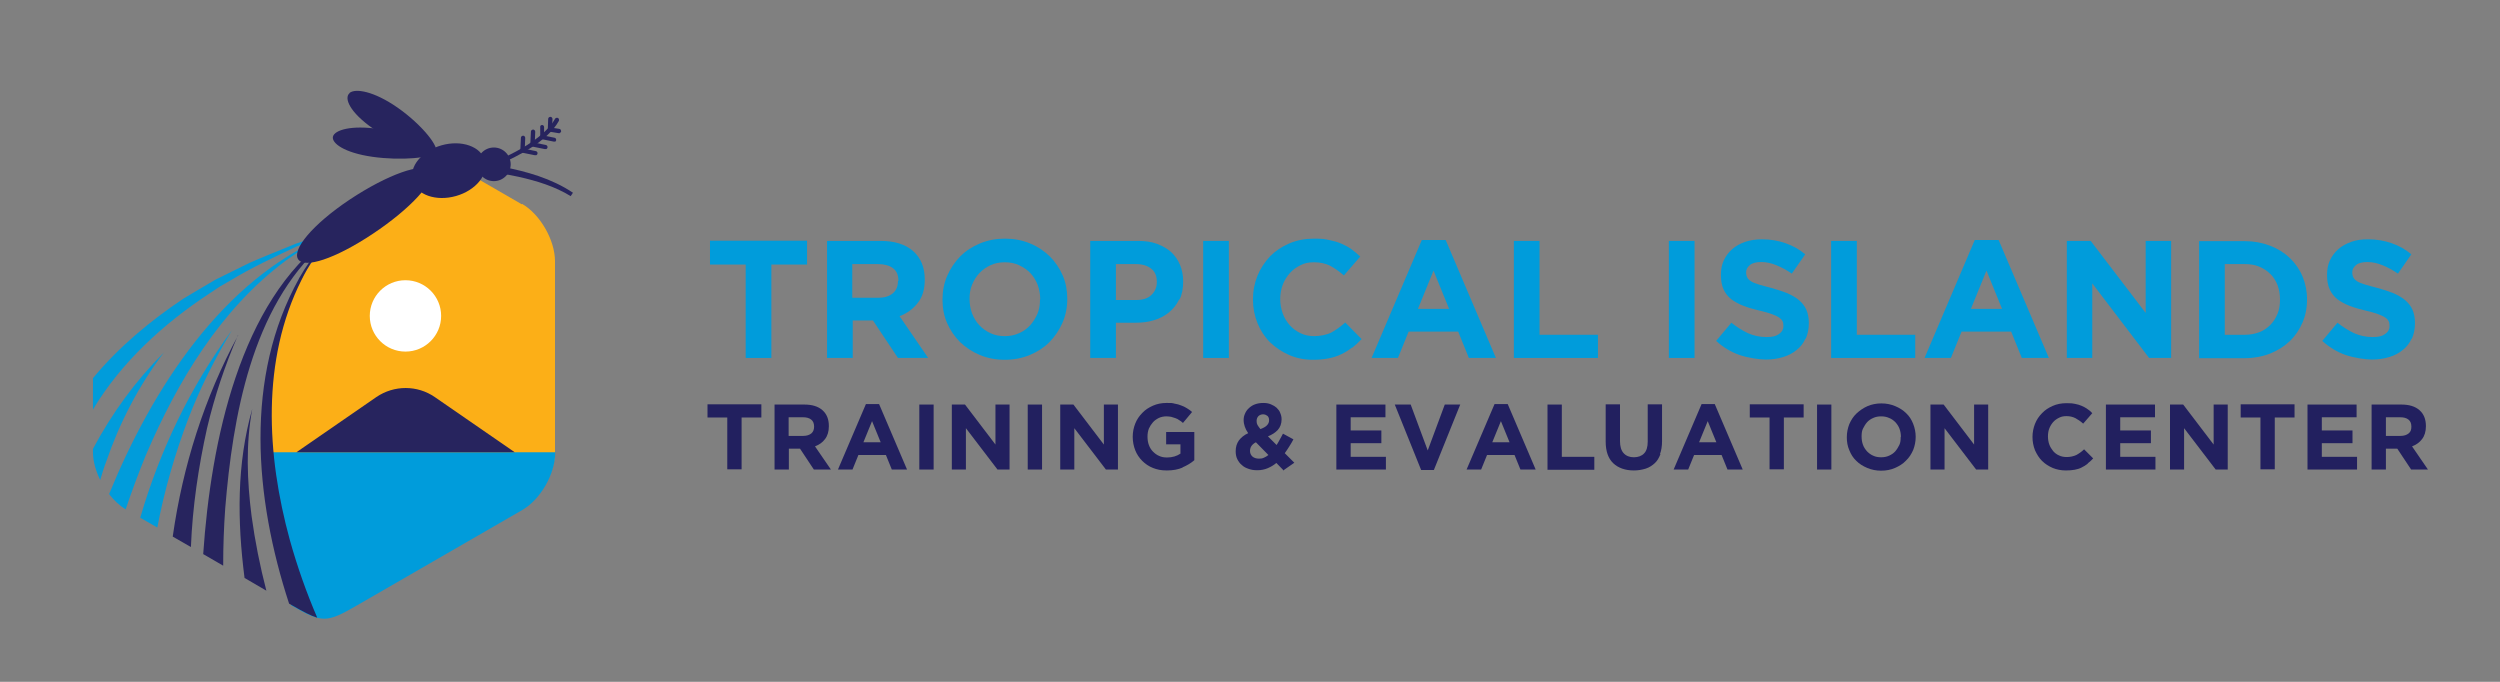 <?xml version="1.0" encoding="UTF-8"?>
<svg xmlns="http://www.w3.org/2000/svg" xmlns:xlink="http://www.w3.org/1999/xlink" id="Layer_1" version="1.1" viewBox="0 0 1100 300">
  <rect x="0" y="0" width="1100" height="300" fill="#808080" stroke="none"/>
  <defs>
    <style>
      .st0 {
        fill: url(#linear-gradient);
      }

      .st1 {
        fill: #fff;
      }

      .st2 {
        fill: #fcaf17;
      }

      .st3 {
        fill: #009cdb;
      }

      .st4 {
        fill: #27245e;
      }

      .st5 {
        fill: #22205f;
      }
    </style>
    <linearGradient id="linear-gradient" x1="51.5" y1="170.9" x2="51.5" y2="143.3" gradientUnits="userSpaceOnUse">
      <stop offset=".3" stop-color="#f15a22"></stop>
      <stop offset=".7" stop-color="#ffcb05"></stop>
    </linearGradient>
  </defs>
  <g>
    <path class="st3" d="M339.4,116.4v41.1h-11.3v-41.1h-15.7v-10.5h42.7v10.5h-15.7Z"></path>
    <path class="st3" d="M395.1,157.5l-11-16.5h-8.9v16.5h-11.3v-51.5h23.6c6.1,0,10.9,1.5,14.3,4.5s5.1,7.2,5.1,12.5h0c0,4.3-1,7.7-3.1,10.3-2,2.6-4.7,4.6-8,5.8l12.6,18.4h-13.3ZM395.3,123.5c0-2.5-.8-4.3-2.4-5.5-1.6-1.2-3.8-1.8-6.6-1.8h-11.3v14.8h11.5c2.8,0,4.9-.7,6.4-2,1.5-1.3,2.2-3.1,2.2-5.3h0Z"></path>
    <path class="st3" d="M467.5,142c-1.4,3.2-3.3,6-5.7,8.5-2.4,2.4-5.3,4.3-8.7,5.7-3.4,1.4-7,2.1-11,2.1s-7.6-.7-11-2.1c-3.3-1.4-6.2-3.3-8.7-5.7-2.4-2.4-4.3-5.2-5.7-8.4-1.4-3.2-2-6.7-2-10.3h0c0-3.8.7-7.3,2.1-10.5,1.4-3.2,3.3-6,5.7-8.5,2.4-2.4,5.3-4.3,8.7-5.7,3.4-1.4,7-2.1,11-2.1s7.6.7,11,2.1,6.2,3.3,8.7,5.7c2.4,2.4,4.3,5.2,5.7,8.4s2,6.7,2,10.3h0c0,3.8-.7,7.3-2.1,10.5ZM457.7,131.7c0-2.2-.4-4.3-1.1-6.3-.8-2-1.8-3.7-3.2-5.2-1.4-1.5-3.1-2.6-5-3.5-1.9-.9-4-1.3-6.3-1.3s-4.4.4-6.3,1.3-3.5,2-4.9,3.5c-1.4,1.5-2.4,3.2-3.2,5.1s-1.1,4-1.1,6.2h0c0,2.4.4,4.4,1.1,6.4.8,2,1.8,3.7,3.2,5.2,1.4,1.5,3,2.6,4.9,3.5,1.9.9,4,1.3,6.3,1.3s4.3-.4,6.3-1.3c1.9-.8,3.5-2,4.9-3.5,1.3-1.5,2.4-3.2,3.2-5.1.8-1.9,1.1-4,1.1-6.2h0Z"></path>
    <path class="st3" d="M518.8,131.8c-1.1,2.3-2.6,4.1-4.5,5.7-1.9,1.5-4.1,2.7-6.6,3.4-2.5.8-5.2,1.1-8.1,1.1h-8.6v15.5h-11.3v-51.5h21.1c3.1,0,5.9.4,8.3,1.3s4.5,2.1,6.2,3.6c1.7,1.6,3,3.5,3.9,5.6.9,2.2,1.4,4.6,1.4,7.3h0c0,3.1-.5,5.8-1.6,8ZM509,124c0-2.6-.8-4.5-2.5-5.8-1.6-1.3-3.9-2-6.7-2h-8.8v15.8h9c2.8,0,5.1-.7,6.6-2.2,1.6-1.5,2.4-3.4,2.4-5.6h0Z"></path>
    <path class="st3" d="M529.4,157.5v-51.5h11.3v51.5h-11.3Z"></path>
    <path class="st3" d="M594.8,153c-1.4,1.1-3,2.1-4.7,2.9-1.7.8-3.5,1.4-5.6,1.8-2,.4-4.3.6-6.8.6-3.8,0-7.3-.7-10.5-2.1s-6-3.3-8.4-5.6c-2.4-2.4-4.2-5.2-5.5-8.4-1.3-3.2-2-6.7-2-10.4h0c0-3.8.7-7.3,2-10.5,1.3-3.2,3.2-6,5.5-8.5,2.4-2.4,5.2-4.3,8.5-5.7s6.9-2.1,10.9-2.1,4.6.2,6.6.6c2,.4,3.8.9,5.4,1.6,1.6.7,3.1,1.5,4.5,2.5,1.4,1,2.6,2.1,3.8,3.2l-7.2,8.3c-2-1.8-4.1-3.2-6.1-4.3-2.1-1-4.4-1.5-7-1.5s-4.2.4-6,1.3-3.4,2-4.7,3.5c-1.3,1.5-2.4,3.2-3.1,5.1s-1.1,4-1.1,6.2h0c0,2.4.4,4.4,1.1,6.4.7,2,1.8,3.7,3.1,5.2,1.3,1.5,2.9,2.6,4.7,3.5,1.8.9,3.9,1.3,6.1,1.3s5.4-.5,7.5-1.6c2-1.1,4.1-2.6,6.1-4.4l7.2,7.3c-1.3,1.4-2.7,2.7-4.1,3.8Z"></path>
    <path class="st3" d="M646.3,157.5l-4.7-11.6h-21.8l-4.7,11.6h-11.6l22.1-51.9h10.5l22.1,51.9h-11.9ZM630.7,119.2l-6.8,16.7h13.7l-6.8-16.7Z"></path>
    <path class="st3" d="M666.1,157.5v-51.5h11.3v41.3h25.7v10.2h-37Z"></path>
    <path class="st3" d="M734.3,157.5v-51.5h11.3v51.5h-11.3Z"></path>
    <path class="st3" d="M794.4,149c-.9,2-2.2,3.7-3.9,5-1.7,1.4-3.6,2.4-5.9,3.1-2.3.7-4.8,1.1-7.6,1.1s-7.8-.7-11.6-2c-3.8-1.3-7.2-3.4-10.3-6.2l6.7-8c2.4,1.9,4.8,3.4,7.3,4.6,2.5,1.1,5.2,1.7,8.1,1.7s4.2-.4,5.5-1.3,2-2,2-3.6h0c0-.9-.1-1.5-.4-2.1-.3-.6-.8-1.1-1.5-1.6-.8-.5-1.8-1-3.2-1.5-1.4-.5-3.1-1-5.3-1.5-2.6-.6-5-1.3-7.1-2.1-2.1-.8-3.9-1.8-5.4-2.9-1.5-1.2-2.6-2.6-3.4-4.3-.8-1.7-1.2-3.9-1.2-6.4h0c0-2.5.4-4.6,1.3-6.5.9-1.9,2.1-3.5,3.7-4.9,1.6-1.4,3.5-2.4,5.7-3.2,2.2-.7,4.6-1.1,7.3-1.1,3.8,0,7.3.6,10.4,1.7,3.2,1.1,6.1,2.7,8.7,4.9l-5.9,8.5c-2.3-1.6-4.6-2.8-6.8-3.7-2.2-.9-4.4-1.4-6.6-1.4s-3.9.4-5,1.3c-1.1.9-1.7,1.9-1.7,3.2h0c0,1,.2,1.7.5,2.3s.9,1.2,1.7,1.7c.8.5,2,1,3.4,1.4,1.5.4,3.3,1,5.5,1.5,2.6.7,4.9,1.5,7,2.3,2,.9,3.8,1.9,5.2,3.1,1.4,1.2,2.5,2.6,3.2,4.2.7,1.6,1.1,3.6,1.1,5.8h0c0,2.7-.5,5-1.4,7Z"></path>
    <path class="st3" d="M805.7,157.5v-51.5h11.3v41.3h25.7v10.2h-37Z"></path>
    <path class="st3" d="M889.6,157.5l-4.7-11.6h-21.8l-4.7,11.6h-11.6l22.1-51.9h10.5l22.1,51.9h-11.9ZM874,119.2l-6.8,16.7h13.7l-6.8-16.7Z"></path>
    <path class="st3" d="M945.6,157.5l-25-32.8v32.8h-11.2v-51.5h10.5l24.2,31.7v-31.7h11.2v51.5h-9.6Z"></path>
    <path class="st3" d="M1013.1,141.9c-1.3,3.1-3.2,5.9-5.6,8.2-2.4,2.3-5.3,4.1-8.7,5.5-3.4,1.3-7.1,2-11.1,2h-20.1v-51.5h20.1c4,0,7.7.7,11.1,2,3.4,1.3,6.3,3.1,8.7,5.4,2.4,2.3,4.3,5,5.6,8.1,1.3,3.1,2,6.5,2,10.1h0c0,3.8-.7,7.2-2,10.3ZM1003.2,131.7c0-2.3-.4-4.3-1.1-6.3-.8-1.9-1.8-3.6-3.2-4.9-1.4-1.4-3-2.4-4.9-3.2-1.9-.8-4-1.1-6.3-1.1h-8.8v31.1h8.8c2.3,0,4.4-.4,6.3-1.1,1.9-.7,3.5-1.8,4.9-3.2,1.4-1.4,2.4-3,3.2-4.9.8-1.9,1.1-4,1.1-6.3h0Z"></path>
    <path class="st3" d="M1061.1,149c-.9,2-2.2,3.7-3.9,5-1.7,1.4-3.6,2.4-5.9,3.1-2.3.7-4.8,1.1-7.6,1.1s-7.8-.7-11.6-2c-3.8-1.3-7.2-3.4-10.3-6.2l6.7-8c2.4,1.9,4.8,3.4,7.3,4.6,2.5,1.1,5.2,1.7,8.1,1.7s4.2-.4,5.5-1.3c1.3-.9,2-2,2-3.6h0c0-.9-.1-1.5-.4-2.1-.3-.6-.8-1.1-1.5-1.6-.8-.5-1.8-1-3.2-1.5-1.4-.5-3.1-1-5.3-1.5-2.6-.6-5-1.3-7.1-2.1-2.1-.8-3.9-1.8-5.4-2.9-1.5-1.2-2.6-2.6-3.4-4.3-.8-1.7-1.2-3.9-1.2-6.4h0c0-2.5.4-4.6,1.3-6.5.9-1.9,2.1-3.5,3.7-4.9,1.6-1.4,3.5-2.4,5.7-3.2s4.6-1.1,7.3-1.1c3.8,0,7.3.6,10.4,1.7,3.2,1.1,6.1,2.7,8.7,4.9l-5.9,8.5c-2.3-1.6-4.6-2.8-6.8-3.7-2.2-.9-4.4-1.4-6.6-1.4s-3.9.4-5,1.3c-1.1.9-1.7,1.9-1.7,3.2h0c0,1,.2,1.7.5,2.3s.9,1.2,1.7,1.7c.8.5,2,1,3.4,1.4,1.5.4,3.3,1,5.5,1.5,2.6.7,4.9,1.5,7,2.3,2,.9,3.8,1.9,5.2,3.1,1.4,1.2,2.5,2.6,3.2,4.2.7,1.6,1.1,3.6,1.1,5.8h0c0,2.7-.5,5-1.4,7Z"></path>
    <path class="st5" d="M326.3,183.7v22.8h-6.3v-22.8h-8.7v-5.8h23.7v5.8h-8.7Z"></path>
    <path class="st5" d="M358.1,206.6l-6.1-9.2h-4.9v9.2h-6.3v-28.6h13.1c3.4,0,6.1.8,8,2.5,1.9,1.7,2.8,4,2.8,7h0c0,2.4-.6,4.3-1.7,5.7-1.1,1.5-2.6,2.5-4.4,3.2l7,10.2h-7.4ZM358.2,187.7c0-1.4-.4-2.4-1.3-3.1-.9-.7-2.1-1-3.6-1h-6.3v8.2h6.4c1.6,0,2.7-.4,3.6-1.1.8-.7,1.2-1.7,1.2-2.9h0Z"></path>
    <path class="st5" d="M392.4,206.6l-2.6-6.4h-12.1l-2.6,6.4h-6.4l12.3-28.8h5.8l12.3,28.8h-6.6ZM383.7,185.3l-3.8,9.3h7.6l-3.8-9.3Z"></path>
    <path class="st5" d="M404.5,206.6v-28.6h6.3v28.6h-6.3Z"></path>
    <path class="st5" d="M438.9,206.6l-13.9-18.2v18.2h-6.2v-28.6h5.8l13.4,17.6v-17.6h6.2v28.6h-5.4Z"></path>
    <path class="st5" d="M452.2,206.6v-28.6h6.3v28.6h-6.3Z"></path>
    <path class="st5" d="M486.6,206.6l-13.9-18.2v18.2h-6.2v-28.6h5.8l13.4,17.6v-17.6h6.2v28.6h-5.4Z"></path>
    <path class="st5" d="M520.4,205.7c-2,.9-4.4,1.3-7,1.3s-4.3-.4-6.1-1.1c-1.8-.7-3.4-1.8-4.7-3.1s-2.4-2.9-3.1-4.7c-.7-1.8-1.1-3.8-1.1-5.9h0c0-2.1.4-4,1.1-5.8.7-1.8,1.8-3.4,3.1-4.7,1.3-1.4,2.9-2.4,4.7-3.2,1.8-.8,3.8-1.2,6-1.2s2.4,0,3.5.3c1.1.2,2,.4,2.9.8.9.3,1.7.7,2.5,1.2.8.5,1.6,1,2.3,1.7l-4,4.8c-.5-.5-1.1-.9-1.6-1.2-.5-.4-1.1-.7-1.7-.9s-1.2-.4-1.9-.6c-.7-.1-1.4-.2-2.2-.2s-2.2.2-3.2.7c-1,.5-1.9,1.1-2.6,1.9-.7.8-1.3,1.7-1.8,2.8-.4,1.1-.6,2.2-.6,3.5h0c0,1.4.2,2.6.6,3.7s1,2.1,1.8,2.9c.8.8,1.7,1.5,2.7,1.9,1,.5,2.2.7,3.5.7,2.3,0,4.3-.6,5.9-1.7v-4.1h-6.3v-5.4h12.4v12.4c-1.5,1.3-3.2,2.3-5.3,3.2Z"></path>
    <path class="st5" d="M564.9,207.1l-3.3-3.4c-1.2,1-2.4,1.7-3.8,2.3-1.4.6-2.9.9-4.6.9s-2.6-.2-3.8-.6c-1.2-.4-2.2-.9-3-1.7-.9-.7-1.5-1.6-2-2.6-.5-1-.7-2.2-.7-3.5,0-1.9.5-3.4,1.4-4.7,1-1.3,2.3-2.4,4.1-3.2-.7-1-1.2-2-1.5-2.9-.3-.9-.5-1.9-.5-2.9s.2-1.9.6-2.8c.4-.9.9-1.7,1.7-2.4.7-.7,1.6-1.3,2.7-1.7s2.3-.6,3.7-.6,2.3.2,3.3.6,1.8.9,2.5,1.5c.7.7,1.3,1.4,1.6,2.3.4.9.6,1.8.6,2.8,0,1.9-.6,3.5-1.7,4.7-1.1,1.2-2.6,2.1-4.3,2.8l3.8,3.8c.5-.7.9-1.5,1.4-2.4.5-.8.9-1.7,1.4-2.6l4.6,2.5c-.5,1-1.1,2-1.8,3.1-.6,1-1.3,2-2,3l4.2,4.2-4.6,3.2ZM552.6,194.6c-1,.5-1.6,1.1-2,1.7s-.6,1.4-.6,2.1c0,1,.4,1.9,1.1,2.5.7.6,1.7.9,2.9.9s1.4-.1,2.1-.4c.7-.3,1.4-.7,2-1.2l-5.5-5.6ZM557.6,183c-.5-.5-1.2-.7-1.9-.7s-1.5.3-2,.8c-.5.5-.8,1.3-.8,2.1s.1,1.2.4,1.8c.3.5.7,1.1,1.3,1.8,1.3-.5,2.2-1,2.8-1.6.6-.6,1-1.3,1-2.3s-.3-1.5-.8-2Z"></path>
    <path class="st5" d="M588,206.6v-28.6h21.6v5.6h-15.3v5.8h13.5v5.6h-13.5v6h15.5v5.6h-21.8Z"></path>
    <path class="st5" d="M630.9,206.8h-5.6l-11.6-28.8h7l7.5,20.2,7.5-20.2h6.8l-11.6,28.8Z"></path>
    <path class="st5" d="M669,206.6l-2.6-6.4h-12.1l-2.6,6.4h-6.4l12.3-28.8h5.8l12.3,28.8h-6.6ZM660.4,185.3l-3.8,9.3h7.6l-3.8-9.3Z"></path>
    <path class="st5" d="M680.9,206.6v-28.6h6.3v23h14.3v5.7h-20.6Z"></path>
    <path class="st5" d="M730.6,199.8c-.6,1.6-1.4,3-2.5,4s-2.4,1.9-4,2.4c-1.6.5-3.3.8-5.2.8-3.8,0-6.9-1.1-9.1-3.2-2.2-2.1-3.3-5.3-3.3-9.5v-16.4h6.3v16.2c0,2.3.5,4.1,1.6,5.3,1.1,1.2,2.6,1.8,4.5,1.8s3.5-.6,4.5-1.7c1.1-1.1,1.6-2.9,1.6-5.2v-16.4h6.3v16.2c0,2.2-.3,4.1-.9,5.7Z"></path>
    <path class="st5" d="M760.1,206.6l-2.6-6.4h-12.1l-2.6,6.4h-6.4l12.3-28.8h5.8l12.3,28.8h-6.6ZM751.4,185.3l-3.8,9.3h7.6l-3.8-9.3Z"></path>
    <path class="st5" d="M784.9,183.7v22.8h-6.3v-22.8h-8.7v-5.8h23.7v5.8h-8.7Z"></path>
    <path class="st5" d="M799.5,206.6v-28.6h6.3v28.6h-6.3Z"></path>
    <path class="st5" d="M841.8,198c-.8,1.8-1.8,3.4-3.2,4.7-1.3,1.4-3,2.4-4.8,3.2s-3.9,1.2-6.1,1.2-4.2-.4-6.1-1.2-3.5-1.8-4.8-3.1c-1.4-1.3-2.4-2.9-3.1-4.7-.8-1.8-1.1-3.7-1.1-5.7h0c0-2.1.4-4,1.1-5.8.8-1.8,1.8-3.4,3.2-4.7s3-2.4,4.8-3.2c1.9-.8,3.9-1.2,6.1-1.2s4.2.4,6.1,1.2c1.9.8,3.5,1.8,4.8,3.1,1.4,1.3,2.4,2.9,3.1,4.7.7,1.8,1.1,3.7,1.1,5.7h0c0,2.1-.4,4-1.1,5.8ZM836.4,192.2c0-1.2-.2-2.4-.6-3.5-.4-1.1-1-2-1.8-2.9-.8-.8-1.7-1.5-2.8-1.9-1.1-.5-2.2-.7-3.5-.7s-2.4.2-3.5.7c-1.1.5-2,1.1-2.7,1.9s-1.3,1.8-1.8,2.8-.6,2.2-.6,3.5h0c0,1.3.2,2.5.6,3.6.4,1.1,1,2,1.8,2.9.8.8,1.7,1.5,2.7,1.9,1,.5,2.2.7,3.5.7s2.4-.2,3.5-.7c1.1-.5,2-1.1,2.7-1.9.7-.8,1.3-1.8,1.8-2.8s.6-2.2.6-3.5h0Z"></path>
    <path class="st5" d="M869.5,206.6l-13.9-18.2v18.2h-6.2v-28.6h5.8l13.4,17.6v-17.6h6.2v28.6h-5.4Z"></path>
    <path class="st5" d="M918.5,204.1c-.8.6-1.7,1.2-2.6,1.6-.9.5-2,.8-3.1,1s-2.4.3-3.8.3c-2.1,0-4.1-.4-5.8-1.1-1.8-.8-3.4-1.8-4.7-3.1-1.3-1.3-2.3-2.9-3.1-4.7-.7-1.8-1.1-3.7-1.1-5.8h0c0-2.1.4-4,1.1-5.8.7-1.8,1.8-3.4,3.1-4.7,1.3-1.4,2.9-2.4,4.7-3.2,1.8-.8,3.8-1.2,6.1-1.2s2.6.1,3.7.3c1.1.2,2.1.5,3,.9.9.4,1.7.8,2.5,1.4.8.5,1.5,1.1,2.1,1.8l-4,4.6c-1.1-1-2.3-1.8-3.4-2.4-1.2-.6-2.5-.9-3.9-.9s-2.3.2-3.3.7c-1,.5-1.9,1.1-2.6,1.9-.7.8-1.3,1.8-1.7,2.8s-.6,2.2-.6,3.5h0c0,1.3.2,2.5.6,3.6.4,1.1,1,2,1.7,2.9.7.8,1.6,1.5,2.6,1.9,1,.5,2.1.7,3.4.7s3-.3,4.2-.9c1.1-.6,2.3-1.4,3.4-2.5l4,4c-.7.8-1.5,1.5-2.3,2.1Z"></path>
    <path class="st5" d="M926.6,206.6v-28.6h21.6v5.6h-15.3v5.8h13.5v5.6h-13.5v6h15.5v5.6h-21.8Z"></path>
    <path class="st5" d="M974.9,206.6l-13.9-18.2v18.2h-6.2v-28.6h5.8l13.4,17.6v-17.6h6.2v28.6h-5.4Z"></path>
    <path class="st5" d="M1000.9,183.7v22.8h-6.3v-22.8h-8.7v-5.8h23.7v5.8h-8.7Z"></path>
    <path class="st5" d="M1015.3,206.6v-28.6h21.6v5.6h-15.3v5.8h13.5v5.6h-13.5v6h15.5v5.6h-21.8Z"></path>
    <path class="st5" d="M1060.9,206.6l-6.1-9.2h-5v9.2h-6.3v-28.6h13.1c3.4,0,6.1.8,8,2.5,1.9,1.7,2.8,4,2.8,7h0c0,2.4-.6,4.3-1.7,5.7-1.1,1.5-2.6,2.5-4.4,3.2l7,10.2h-7.4ZM1061,187.7c0-1.4-.4-2.4-1.3-3.1-.9-.7-2.1-1-3.6-1h-6.3v8.2h6.4c1.6,0,2.7-.4,3.6-1.1s1.2-1.7,1.2-2.9h0Z"></path>
  </g>
  <g>
    <path class="st0" d="M62.1,147.7c-8.3,6.8-15.3,13.6-21.2,19.8v3.4c5.6-7.6,12.5-15.4,21.2-23.2Z"></path>
    <g>
      <path class="st2" d="M229.6,89.9l-37.2-21.5-46,35.7c2.6-.7,5.1-1.4,7.8-2l-13.6,9s-46.7,48.5-3.6,159.4c6.5,2.6,10.2,1,20.1-4.7l72.6-41.9c8-4.6,14.5-15.9,14.5-25.2v-83.8c0-9.2-6.5-20.6-14.5-25.2Z"></path>
      <path class="st3" d="M117,199l5.9,36.6,5.2,30.7c13.6,7.9,15.5,7.9,29.1,0l72.6-41.9c8-4.6,14.5-15.9,14.5-25.2v-.2h-127.3Z"></path>
      <circle class="st1" cx="178.4" cy="139" r="15.7"></circle>
      <path class="st4" d="M130.4,199h96.1l-35.2-24.3c-7.7-5.3-17.9-5.3-25.7,0l-35.2,24.3Z"></path>
      <g>
        <path class="st3" d="M130,107.3c-6.7,2.8-13.6,5.4-20.3,8.4-3.3,1.6-11.5,5.7-14.8,7.3-3,1.7-11.2,6.6-14.2,8.4-14.5,9.7-28.5,21.3-39.8,35v13.8c12.4-20.8,31.2-37.9,51.3-51.1l4.5-3s4.7-2.7,4.7-2.7c9-5.5,19.5-10.4,29-14.9l19-7.5c-1.6,1-3.2,2-4.7,3.1-.6.7-1.1,1.5-1.7,2.3,3.5-3,7.3-5.8,11.4-8.3-1.6.8-3.2,1.8-4.7,2.7l-19.8,6.5Z"></path>
        <path class="st4" d="M131.6,122.5c-24.2,43.5-19.6,96.6-4.4,143.1l1.6.9c4.7,2.7,7.9,4.4,10.8,5.3-4.8-11.1-8.9-22.8-12.1-34.3-10.2-37.3-12.6-79,5.2-114.4,2.9-5.9,6.5-11.4,10.4-16.7-.4.3-.7.6-1.1,1-3.9,4.8-7.4,9.8-10.5,15.2Z"></path>
        <path class="st4" d="M89.4,243.8l8.8,5.1c0-8.4.3-16.9.9-25.3,3.3-40.1,11.6-88.3,43-116.2.8-1,1.7-2,2.5-3-38.9,28.2-51.8,89.5-55.2,139.5Z"></path>
        <path class="st4" d="M104.8,147.5c-14.9,27.5-24.4,57.6-28.8,88.6l8,4.6c.7-17.6,3.3-35.2,7.1-52.3,3.3-14,7.9-27.7,13.6-40.9Z"></path>
        <path class="st3" d="M69.2,232.2c3.1-16.4,7.8-32.6,13.7-48.1,5.2-13.4,11.6-26.3,19.1-38.7-18.3,24.8-31.7,52.9-40.3,82.4l7.5,4.3Z"></path>
        <path class="st3" d="M46.7,203.2c5.9-17.2,14.4-33.6,25.4-48.1-12.5,12.5-22.9,26.8-31.2,42.4v1.4c0,3.9,1.2,8.3,3.2,12.3.8-2.7,1.6-5.4,2.6-8Z"></path>
        <path class="st3" d="M125.7,114.7c5.8-4.2,11.9-7.9,18.4-11-46.1,19.2-77.1,67.2-96.1,113.7,2.1,2.7,4.6,5.1,7.3,6.7,2.7-8,5.7-16.1,8.9-23.9,13.9-32.4,32.8-64.1,61.5-85.5Z"></path>
        <path class="st4" d="M110.7,227.1c-2-15.6-2.6-31.6.3-47.2-6.9,24.2-6.6,49.5-3.4,74.4l9.6,5.6c-2.8-10.8-5-21.8-6.5-32.8Z"></path>
      </g>
      <g>
        <path class="st4" d="M146.5,60.1c.7-2.8,7.8-5.2,20.4-3.3,12.6,1.8,25.3,7.1,24.6,9.9-.7,2.8-15,4.1-27.6,2.3-12.6-1.8-18.1-6.1-17.4-8.9Z"></path>
        <g>
          <path class="st4" d="M219.8,72.2c-2.5,1.1-4.3,1.7-4.5,1.8-.5.2-1,0-1.2-.6s0-1,.6-1.2c.2,0,23-8.2,29.5-19.9.2-.4.8-.6,1.3-.4.4.2.6.8.4,1.3-5,9.1-18.8,15.9-26,19Z"></path>
          <path class="st4" d="M235.9,68.3c-.2,0-.4,0-.6,0l-6.4-1.3.3-6.4c0-.5.5-.9,1-.9.5,0,.9.5.9,1l-.2,4.8,4.9,1c.5.1.8.6.7,1.1,0,.3-.3.5-.5.7Z"></path>
          <path class="st4" d="M240.3,65.6c-.2,0-.4,0-.6,0l-6.4-1.3.3-6.4c0-.5.5-.9,1-.9.5,0,.9.5.9,1l-.2,4.8,4.9,1c.5.1.8.6.7,1.1,0,.3-.3.5-.5.7Z"></path>
          <path class="st4" d="M244.2,62.3c-.2,0-.4,0-.6,0l-5.9-1.2v-5.2c-.1-.5.3-.9.8-.9.5,0,.9.4.9.9v3.8c0,0,4.6.9,4.6.9.5.1.8.6.7,1.1,0,.3-.3.5-.5.7Z"></path>
          <path class="st4" d="M246.3,58.6c-.2,0-.3,0-.5,0l-4.8-.8.2-5.5c0-.5.5-.9,1-.9.5,0,.9.5.9,1l-.2,3.8,3.2.5c.5,0,.8.6.8,1.1,0,.3-.3.6-.6.7Z"></path>
        </g>
        <path class="st4" d="M189.2,75.3c2.8,4.2-8.5,16.5-25.2,27.6-16.7,11.1-30,15.3-32.8,11.2-2.8-4.2,6.1-15.2,22.7-26.3,16.7-11.1,32.4-16.6,35.2-12.5Z"></path>
        <circle class="st4" cx="217.3" cy="72.3" r="7.4"></circle>
        <path class="st4" d="M220.6,73.3c11,2.1,22.1,5.2,31.5,11.5,0,0-1,1.5-1,1.5-7-4.3-14.9-6.7-22.9-8.5-2.7-.6-5.4-1.1-8-1.4l.4-3.1h0Z"></path>
        <path class="st4" d="M153.8,40.9c2.5-2.1,10.6-.9,21.2,6.5,10.6,7.4,19,17.8,16.6,20-2.5,2.1-16.7-3.3-27.3-10.7-10.6-7.4-13-13.6-10.5-15.7Z"></path>
        <ellipse class="st4" cx="197.5" cy="75" rx="16.5" ry="11.6" transform="translate(-13 56.7) rotate(-15.8)"></ellipse>
      </g>
    </g>
  </g>
</svg>
